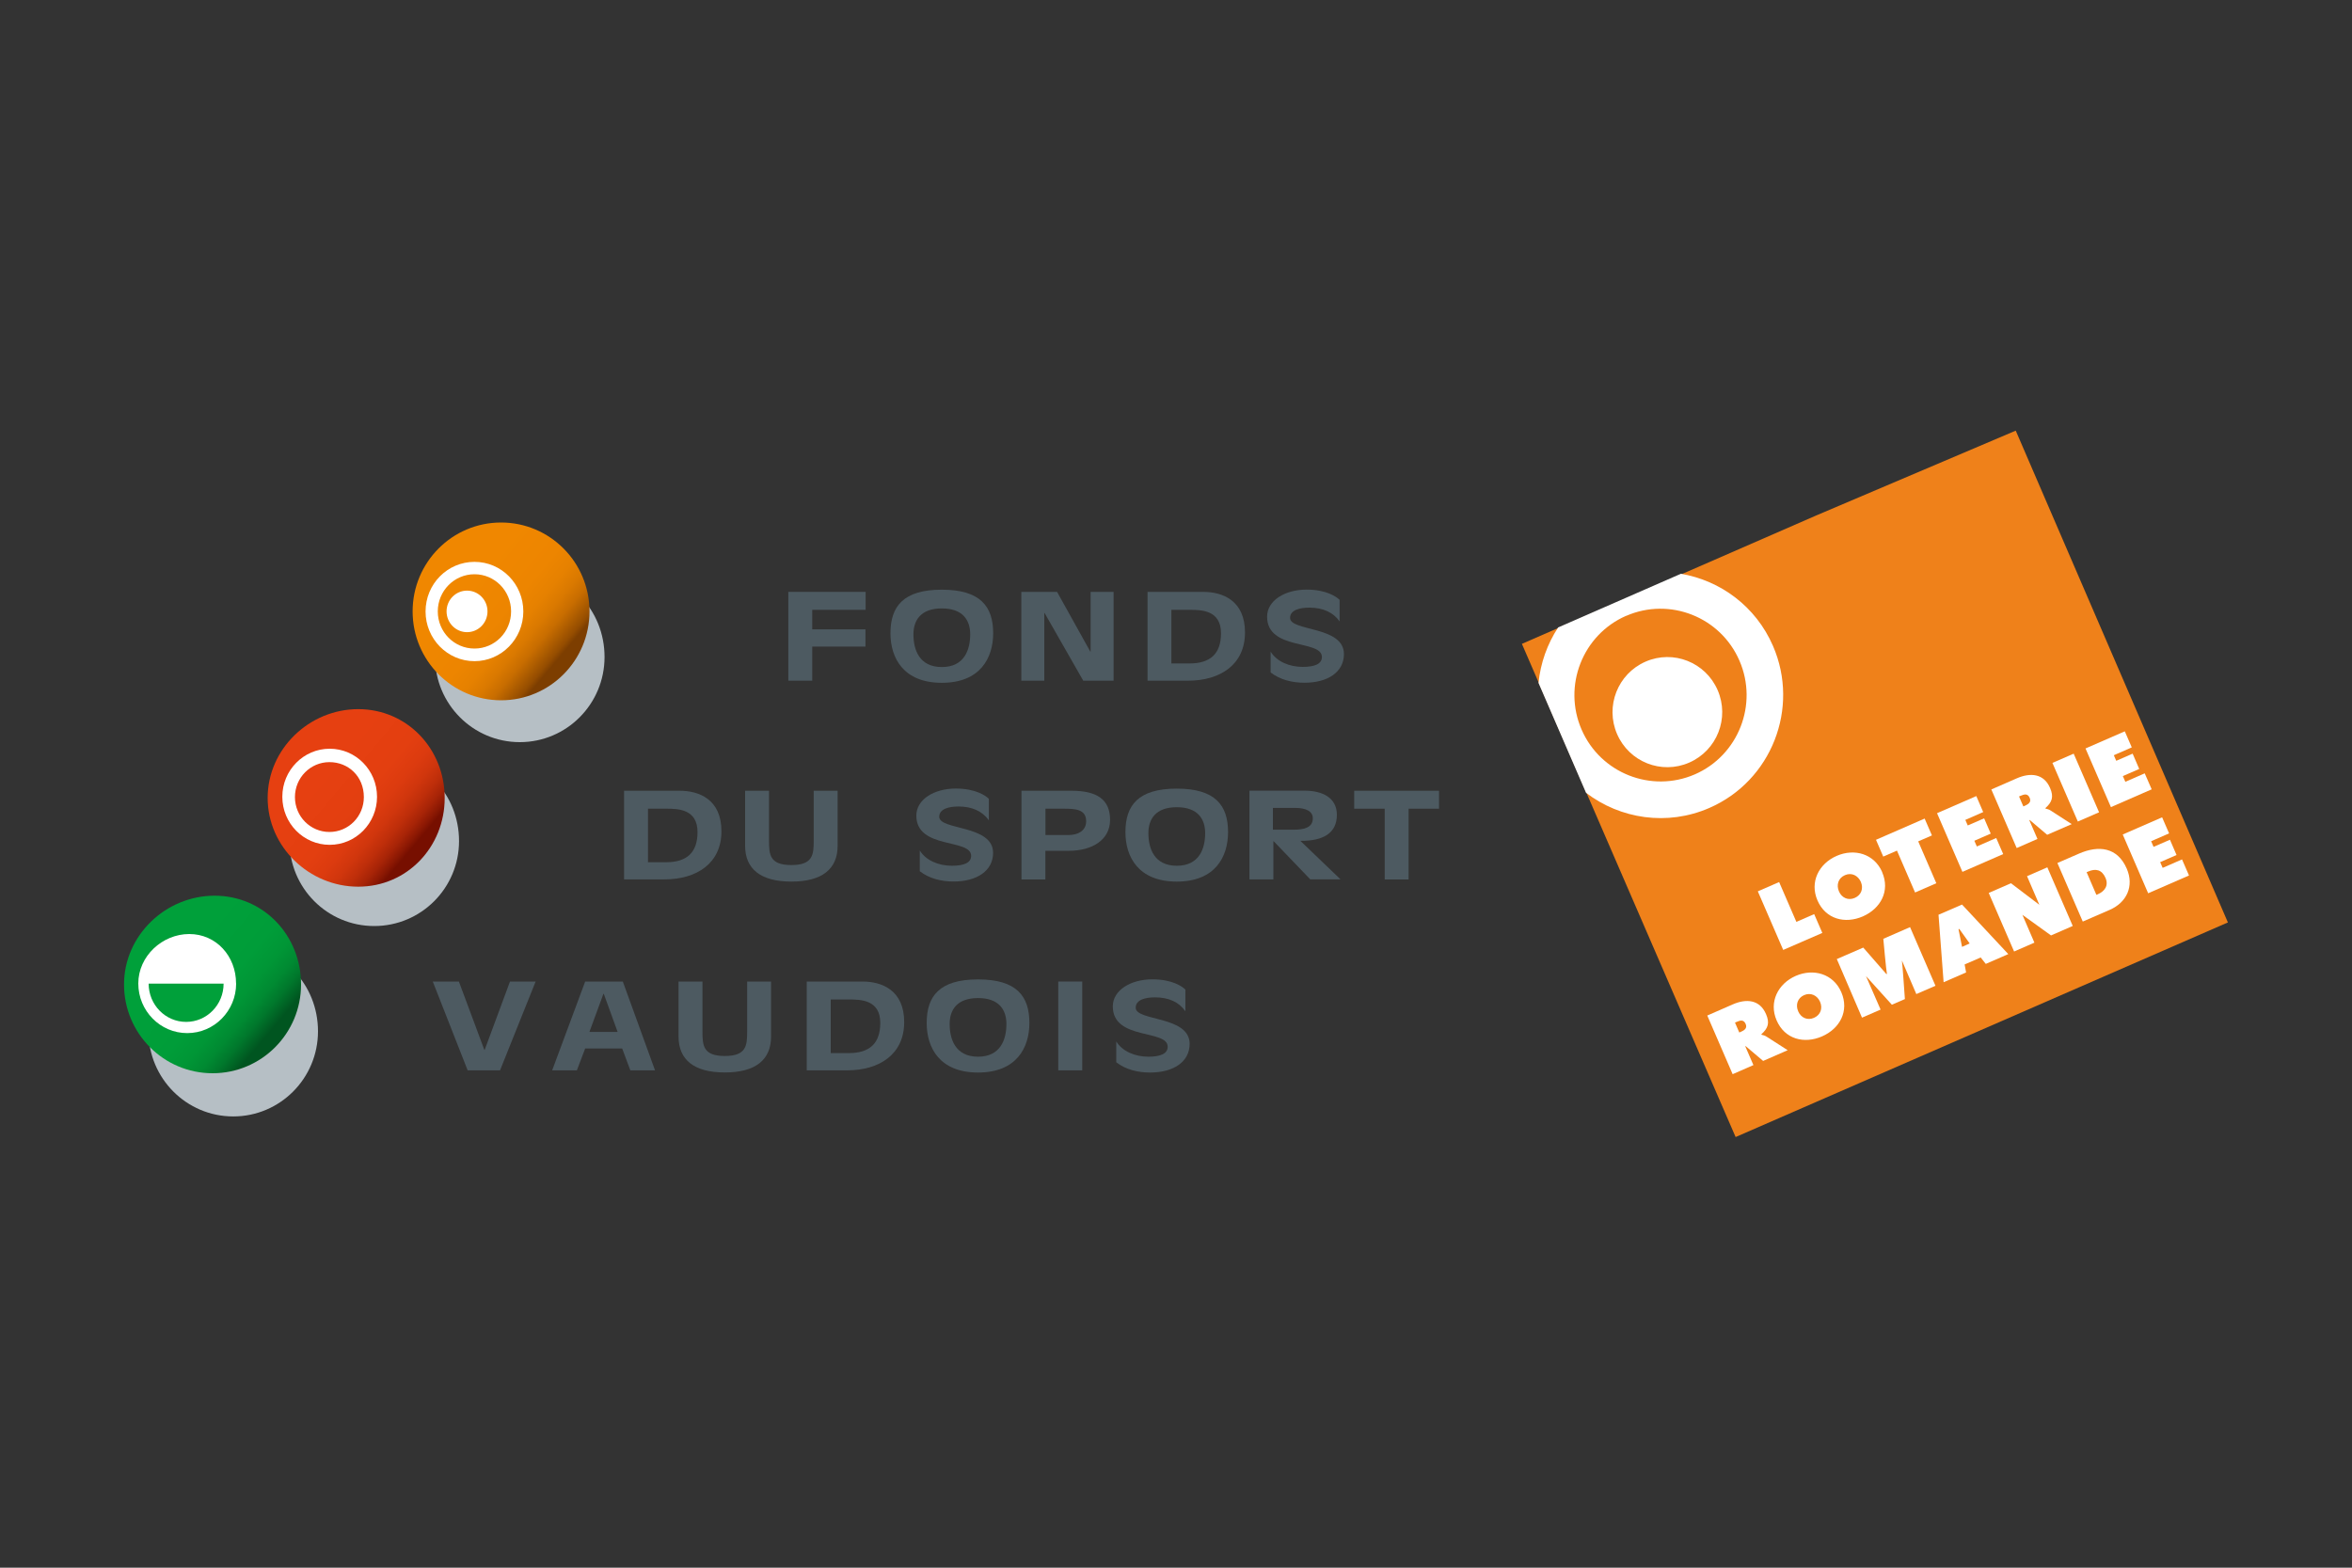 <svg xmlns="http://www.w3.org/2000/svg" xmlns:xlink="http://www.w3.org/1999/xlink" id="logos" viewBox="0 0 300 200"><rect x="0" y="0" width="300" height="200" fill="#333333" stroke="none"/><defs><style>.cls-1{fill:#4d5a61;}.cls-1,.cls-2,.cls-3,.cls-4,.cls-5,.cls-6,.cls-7,.cls-8{stroke-width:0px;}.cls-2{fill:url(#linear-gradient);}.cls-3{fill:#ef811a;}.cls-4{fill:#b6bfc5;}.cls-5{fill:#00a03a;}.cls-6{fill:url(#linear-gradient-2);}.cls-7{fill:url(#linear-gradient-3);}.cls-8{fill:#fff;}</style><linearGradient id="linear-gradient" x1="18.55" y1="118.34" x2="35.81" y2="132.82" gradientUnits="userSpaceOnUse"><stop offset=".26" stop-color="#00a03a"></stop><stop offset=".55" stop-color="#009d39"></stop><stop offset=".67" stop-color="#009636"></stop><stop offset=".76" stop-color="#008a32"></stop><stop offset=".83" stop-color="#00782c"></stop><stop offset=".89" stop-color="#006124"></stop><stop offset=".92" stop-color="#005520"></stop></linearGradient><linearGradient id="linear-gradient-2" x1="55.24" y1="70.73" x2="72.56" y2="85.27" gradientUnits="userSpaceOnUse"><stop offset=".26" stop-color="#f08700"></stop><stop offset=".52" stop-color="#ed8500"></stop><stop offset=".63" stop-color="#e68100"></stop><stop offset=".71" stop-color="#da7900"></stop><stop offset=".78" stop-color="#c86d00"></stop><stop offset=".83" stop-color="#b15f00"></stop><stop offset=".89" stop-color="#954d00"></stop><stop offset=".92" stop-color="#7d3e00"></stop></linearGradient><linearGradient id="linear-gradient-3" x1="36.9" y1="94.5" x2="54.22" y2="109.04" gradientUnits="userSpaceOnUse"><stop offset=".26" stop-color="#e64011"></stop><stop offset=".52" stop-color="#e33f10"></stop><stop offset=".63" stop-color="#dc3b0f"></stop><stop offset=".71" stop-color="#d0360d"></stop><stop offset=".78" stop-color="#be2e0a"></stop><stop offset=".84" stop-color="#a72407"></stop><stop offset=".89" stop-color="#8b1803"></stop><stop offset=".92" stop-color="#770f00"></stop></linearGradient></defs><path class="cls-4" d="M40.56,131.57c0,6-4.84,10.86-10.81,10.86s-10.81-4.86-10.81-10.86,5.1-10.85,11.07-10.85,10.55,4.86,10.55,10.85Z"></path><path class="cls-2" d="M38.4,125.59c0,6.26-5.05,11.33-11.29,11.33s-11.29-5.08-11.29-11.33,5.31-11.32,11.55-11.32,11.03,5.06,11.03,11.32Z"></path><path class="cls-8" d="M30.12,125.47c0,3.49-2.79,6.33-6.24,6.33s-6.24-2.84-6.24-6.33,3.06-6.31,6.5-6.31,5.97,2.82,5.97,6.31Z"></path><path class="cls-5" d="M28.52,125.49c0,2.7-2.14,4.88-4.78,4.88s-4.78-2.18-4.78-4.88h9.56Z"></path><path class="cls-4" d="M77.11,83.82c0,6-4.84,10.86-10.81,10.86s-10.81-4.86-10.81-10.86,5.1-10.86,11.07-10.86,10.55,4.86,10.55,10.86Z"></path><path class="cls-6" d="M75.19,78c0,6.27-5.05,11.34-11.28,11.34s-11.28-5.08-11.28-11.34,5.05-11.34,11.28-11.34,11.28,5.07,11.28,11.34Z"></path><path class="cls-8" d="M66.75,78.01c0,3.49-2.79,6.34-6.23,6.34s-6.24-2.84-6.24-6.34,2.79-6.33,6.24-6.33,6.23,2.83,6.23,6.33ZM60.52,73.26c-2.58,0-4.68,2.12-4.68,4.74s2.09,4.74,4.68,4.74,4.67-2.11,4.67-4.74-2.09-4.74-4.67-4.74Z"></path><path class="cls-8" d="M56.96,78c0-1.47,1.17-2.65,2.61-2.65s2.61,1.18,2.61,2.65-1.17,2.65-2.61,2.65-2.61-1.19-2.61-2.65Z"></path><path class="cls-4" d="M58.55,107.3c0,5.99-4.84,10.84-10.82,10.84s-10.81-4.85-10.81-10.84,5.1-10.85,11.07-10.85,10.56,4.86,10.56,10.85Z"></path><path class="cls-7" d="M56.72,101.8c0,6.25-4.79,11.32-11.03,11.32s-11.55-5.07-11.55-11.32,5.31-11.33,11.55-11.33,11.03,5.07,11.03,11.33Z"></path><path class="cls-8" d="M48.09,101.65c0,3.38-2.7,6.13-6.04,6.13s-6.04-2.75-6.04-6.13,2.71-6.13,6.04-6.13,6.04,2.74,6.04,6.13ZM42.02,97.23c-2.43,0-4.4,1.99-4.4,4.46s1.97,4.45,4.4,4.45,4.39-1.98,4.39-4.45c0-2.64-1.97-4.46-4.39-4.46Z"></path><path class="cls-1" d="M100.55,75.51h9.86v2.29h-6.81v2.49h6.79v2.2h-6.79v4.35h-3.05v-11.33Z"></path><path class="cls-1" d="M120.13,87.11c-4.88,0-6.55-3.15-6.55-6.32,0-3.42,1.63-5.56,6.55-5.56s6.55,2.14,6.55,5.56c0,3.17-1.67,6.32-6.55,6.32ZM120.13,77.62c-2.7,0-3.62,1.53-3.62,3.31,0,1.91.71,4.17,3.62,4.17s3.62-2.26,3.62-4.17c0-1.79-.92-3.31-3.62-3.31Z"></path><path class="cls-1" d="M150.1,112.47c-4.89,0-6.55-3.14-6.55-6.31,0-3.42,1.63-5.55,6.55-5.55s6.54,2.14,6.54,5.55c0,3.17-1.66,6.31-6.54,6.31ZM150.1,102.98c-2.71,0-3.62,1.53-3.62,3.31,0,1.91.71,4.16,3.62,4.16s3.62-2.25,3.62-4.16c0-1.78-.92-3.31-3.62-3.31Z"></path><path class="cls-1" d="M142.04,86.84h-3.87l-4.93-8.63h-.04v8.63h-2.93v-11.33h4.56l4.24,7.62h.04v-7.62h2.93v11.33Z"></path><path class="cls-1" d="M146.37,75.51h7.1c2.48,0,5.33,1.1,5.33,5.18s-3.13,6.15-7.28,6.15h-5.15v-11.33ZM149.42,84.64h2.31c2.66,0,4.01-1.25,4.01-3.85,0-2.93-2.46-2.99-3.97-2.99h-2.36v6.84Z"></path><path class="cls-1" d="M170.87,79.28c-.81-1.16-2.13-1.76-3.86-1.76-1.2,0-2.46.29-2.46,1.31,0,1.74,6.87,1.01,6.87,4.61,0,2.31-2.07,3.66-5.04,3.66-1.5,0-3.07-.35-4.31-1.31v-2.66c.77,1.27,2.4,1.95,4.08,1.95,1.55,0,2.46-.38,2.46-1.26,0-2.26-6.99-.78-6.99-5.15,0-2.05,2.26-3.45,5.04-3.45,2.5,0,3.8.9,4.21,1.31v2.73Z"></path><path class="cls-1" d="M79.59,100.88h7.1c2.48,0,5.33,1.1,5.33,5.17s-3.13,6.14-7.28,6.14h-5.14v-11.32ZM82.64,110h2.32c2.66,0,4.01-1.25,4.01-3.84,0-2.93-2.46-2.99-3.96-2.99h-2.36v6.83Z"></path><path class="cls-1" d="M106.84,100.88v7.02c0,2.99-2.01,4.57-5.9,4.57s-5.9-1.59-5.9-4.57v-7.02h3.05v6.39c0,1.77.1,3.09,2.85,3.09s2.85-1.33,2.85-3.09v-6.39h3.05Z"></path><path class="cls-1" d="M126.12,104.65c-.81-1.16-2.14-1.76-3.86-1.76-1.2,0-2.46.29-2.46,1.31,0,1.74,6.87,1.01,6.87,4.6,0,2.3-2.07,3.66-5.04,3.66-1.51,0-3.07-.35-4.31-1.31v-2.65c.77,1.27,2.4,1.95,4.09,1.95,1.55,0,2.46-.38,2.46-1.26,0-2.26-6.99-.78-6.99-5.14,0-2.05,2.25-3.45,5.04-3.45,2.5,0,3.8.9,4.21,1.31v2.73Z"></path><path class="cls-1" d="M130.29,100.88h6.38c3.24,0,4.92,1.11,4.92,3.71s-2.34,3.95-5.25,3.95h-3v3.66h-3.05v-11.32ZM133.35,106.53h2.95c1.02,0,2.24-.43,2.24-1.76,0-1.56-1.43-1.6-2.95-1.6h-2.24v3.36Z"></path><path class="cls-1" d="M162.46,107.33h-.04v4.86h-3.05v-11.32h7.02c2.32,0,4.13.92,4.13,3.08,0,2.33-1.73,3.35-4.66,3.32l5.12,4.91h-3.86l-4.66-4.86ZM162.37,105.85h2.6c1.26,0,2.48-.21,2.48-1.45,0-.91-.87-1.33-2.26-1.33h-2.83v2.78Z"></path><path class="cls-1" d="M176.62,103.17h-3.89v-2.29h10.82v2.29h-3.88v9.03h-3.05v-9.03Z"></path><path class="cls-1" d="M55.21,125.22h3.32l3.25,8.72h.04l3.23-8.72h3.27l-4.54,11.33h-4.13l-4.45-11.33Z"></path><path class="cls-1" d="M83.55,136.55h-3.15l-1.04-2.79h-4.72l-1.06,2.79h-3.15l4.21-11.33h4.8l4.11,11.33ZM75.18,131.65h3.6l-1.77-4.87h-.04l-1.79,4.87Z"></path><path class="cls-1" d="M98.35,125.22v7.02c0,2.99-2.01,4.58-5.9,4.58s-5.9-1.59-5.9-4.58v-7.02h3.05v6.4c0,1.77.1,3.1,2.85,3.1s2.85-1.33,2.85-3.1v-6.4h3.05Z"></path><path class="cls-1" d="M102.9,125.22h7.1c2.48,0,5.33,1.1,5.33,5.18s-3.13,6.15-7.28,6.15h-5.15v-11.33ZM105.95,134.35h2.32c2.66,0,4.01-1.25,4.01-3.85,0-2.93-2.46-2.99-3.96-2.99h-2.36v6.84Z"></path><path class="cls-1" d="M124.75,136.83c-4.88,0-6.55-3.14-6.55-6.32,0-3.42,1.62-5.56,6.55-5.56s6.55,2.14,6.55,5.56c0,3.18-1.67,6.32-6.55,6.32ZM124.75,127.33c-2.71,0-3.62,1.53-3.62,3.31,0,1.91.71,4.17,3.62,4.17s3.62-2.26,3.62-4.17c0-1.79-.92-3.31-3.62-3.31Z"></path><path class="cls-1" d="M134.98,125.22h3.06v11.33h-3.06v-11.33Z"></path><path class="cls-1" d="M151.18,128.99c-.81-1.16-2.13-1.75-3.86-1.75-1.2,0-2.46.29-2.46,1.32,0,1.74,6.88,1.01,6.88,4.61,0,2.31-2.08,3.66-5.05,3.66-1.5,0-3.07-.35-4.31-1.31v-2.66c.77,1.27,2.4,1.95,4.09,1.95,1.55,0,2.47-.38,2.47-1.27,0-2.26-7-.78-7-5.15,0-2.05,2.26-3.45,5.05-3.45,2.51,0,3.81.9,4.21,1.31v2.73Z"></path><polygon class="cls-3" points="284.17 117.68 221.38 145.06 194.12 82.14 231.64 65.77 257.11 54.94 284.17 117.68"></polygon><path class="cls-8" d="M224.22,113.71l2.71-1.18,2.2,5.08,2.27-.99,1.04,2.4-4.99,2.17-3.24-7.48Z"></path><path class="cls-8" d="M240.07,111.27c1.04,2.4-.19,4.64-2.46,5.64-2.28.99-4.75.36-5.79-2.04-1.02-2.35.18-4.69,2.45-5.68,2.27-.99,4.79-.27,5.81,2.08ZM234.56,113.72c.37.85,1.2,1.19,2.02.83.82-.36,1.14-1.19.77-2.05-.35-.79-1.17-1.23-2.03-.85-.86.37-1.11,1.27-.76,2.06Z"></path><path class="cls-8" d="M239.28,107.14l6.21-2.71.93,2.15-1.75.76,2.31,5.34-2.71,1.18-2.31-5.34-1.75.76-.93-2.15Z"></path><path class="cls-8" d="M247.06,103.75l5.02-2.19.88,2.04-2.28,1,.31.71,2.09-.91.84,1.95-2.09.91.32.73,2.47-1.08.89,2.05-5.2,2.27-3.24-7.49Z"></path><path class="cls-8" d="M253.99,100.72l3.27-1.43c1.68-.73,3.42-.64,4.23,1.24.49,1.13.26,1.8-.6,2.57l.03.06c.19.05.41.09.65.25l2.68,1.73-3.13,1.36-2.23-1.89-.05.02,1.04,2.4-2.65,1.16-3.24-7.49ZM258.08,102.88l.19-.08c.44-.2.86-.46.62-1.01-.25-.58-.68-.47-1.15-.27l-.21.09.55,1.27Z"></path><path class="cls-8" d="M261.79,97.33l2.71-1.18,3.24,7.48-2.71,1.18-3.24-7.48Z"></path><path class="cls-8" d="M266,95.49l5.02-2.19.89,2.05-2.29,1,.31.71,2.09-.91.84,1.95-2.09.91.32.73,2.47-1.08.89,2.04-5.2,2.27-3.24-7.48Z"></path><path class="cls-8" d="M217.76,129.56l3.27-1.43c1.68-.73,3.42-.64,4.23,1.25.49,1.13.26,1.8-.6,2.57l.03.06c.19.05.41.09.65.25l2.68,1.72-3.13,1.37-2.23-1.89-.05.02,1.04,2.4-2.65,1.16-3.24-7.49ZM221.85,131.72l.19-.08c.45-.19.86-.46.62-1.01-.25-.57-.68-.47-1.15-.26l-.21.09.55,1.27Z"></path><path class="cls-8" d="M234.86,126.58c1.04,2.4-.19,4.65-2.46,5.64-2.28.99-4.75.36-5.79-2.04-1.02-2.35.18-4.69,2.44-5.68,2.27-.99,4.79-.27,5.81,2.08ZM229.36,129.02c.37.85,1.2,1.19,2.02.83.82-.36,1.14-1.19.77-2.05-.34-.79-1.17-1.22-2.03-.85-.86.38-1.11,1.27-.76,2.06Z"></path><path class="cls-8" d="M234.3,122.35l3.36-1.46,2.95,3.38.07-.03c-.09-.35-.46-4.47-.46-4.47l3.41-1.49,3.24,7.48-2.44,1.06-1.84-4.28c.06.27.38,4.92.38,4.92l-1.66.72-3.3-3.65,1.86,4.27-2.37,1.03-3.22-7.49Z"></path><path class="cls-8" d="M250.78,124.06l-2.87,1.25-.65-8.61,3-1.3,5.9,6.32-2.87,1.25-.65-.82-2.05.89.19,1.03ZM251.24,120.37c-.35-.48-1.18-1.63-1.33-1.86l-.1.04.45,2.25.98-.44Z"></path><path class="cls-8" d="M253.66,113.92l2.84-1.24,3.62,2.75-1.57-3.65,2.59-1.13,3.24,7.48-2.77,1.21-3.65-2.63,1.53,3.55-2.59,1.13-3.24-7.48Z"></path><path class="cls-8" d="M262.42,110.1l2.76-1.2c2.5-1.09,4.9-.83,6.09,1.92.96,2.22.01,4.31-2.18,5.26l-3.43,1.49-3.24-7.48ZM267.4,114.16l.17-.07c.9-.39,1.41-1.11.99-2.09-.46-1.05-1.25-1.24-2.24-.8l-.17.07,1.25,2.9Z"></path><path class="cls-8" d="M270.76,106.46l5.02-2.19.89,2.05-2.29,1,.31.72,2.09-.91.84,1.95-2.09.91.32.73,2.47-1.08.89,2.05-5.21,2.27-3.24-7.49Z"></path><path class="cls-8" d="M219.09,88.05c1.54,3.56-.08,7.69-3.63,9.24-3.54,1.55-7.66-.08-9.2-3.64-1.54-3.55.08-7.69,3.63-9.24,3.54-1.55,7.66.08,9.2,3.64Z"></path><path class="cls-8" d="M214.39,73.2c5.05.85,9.57,4.16,11.76,9.21,3.44,7.94-.2,17.21-8.11,20.66-5.38,2.35-11.38,1.41-15.74-1.93l-6.06-14.01c.25-2.53,1.11-4.96,2.5-7.08l15.66-6.85ZM207.42,78.56c-5.55,2.42-8.11,8.93-5.69,14.51,2.41,5.57,8.89,8.13,14.45,5.72,5.55-2.42,8.11-8.93,5.69-14.5-2.41-5.58-8.89-8.14-14.45-5.72Z"></path></svg>